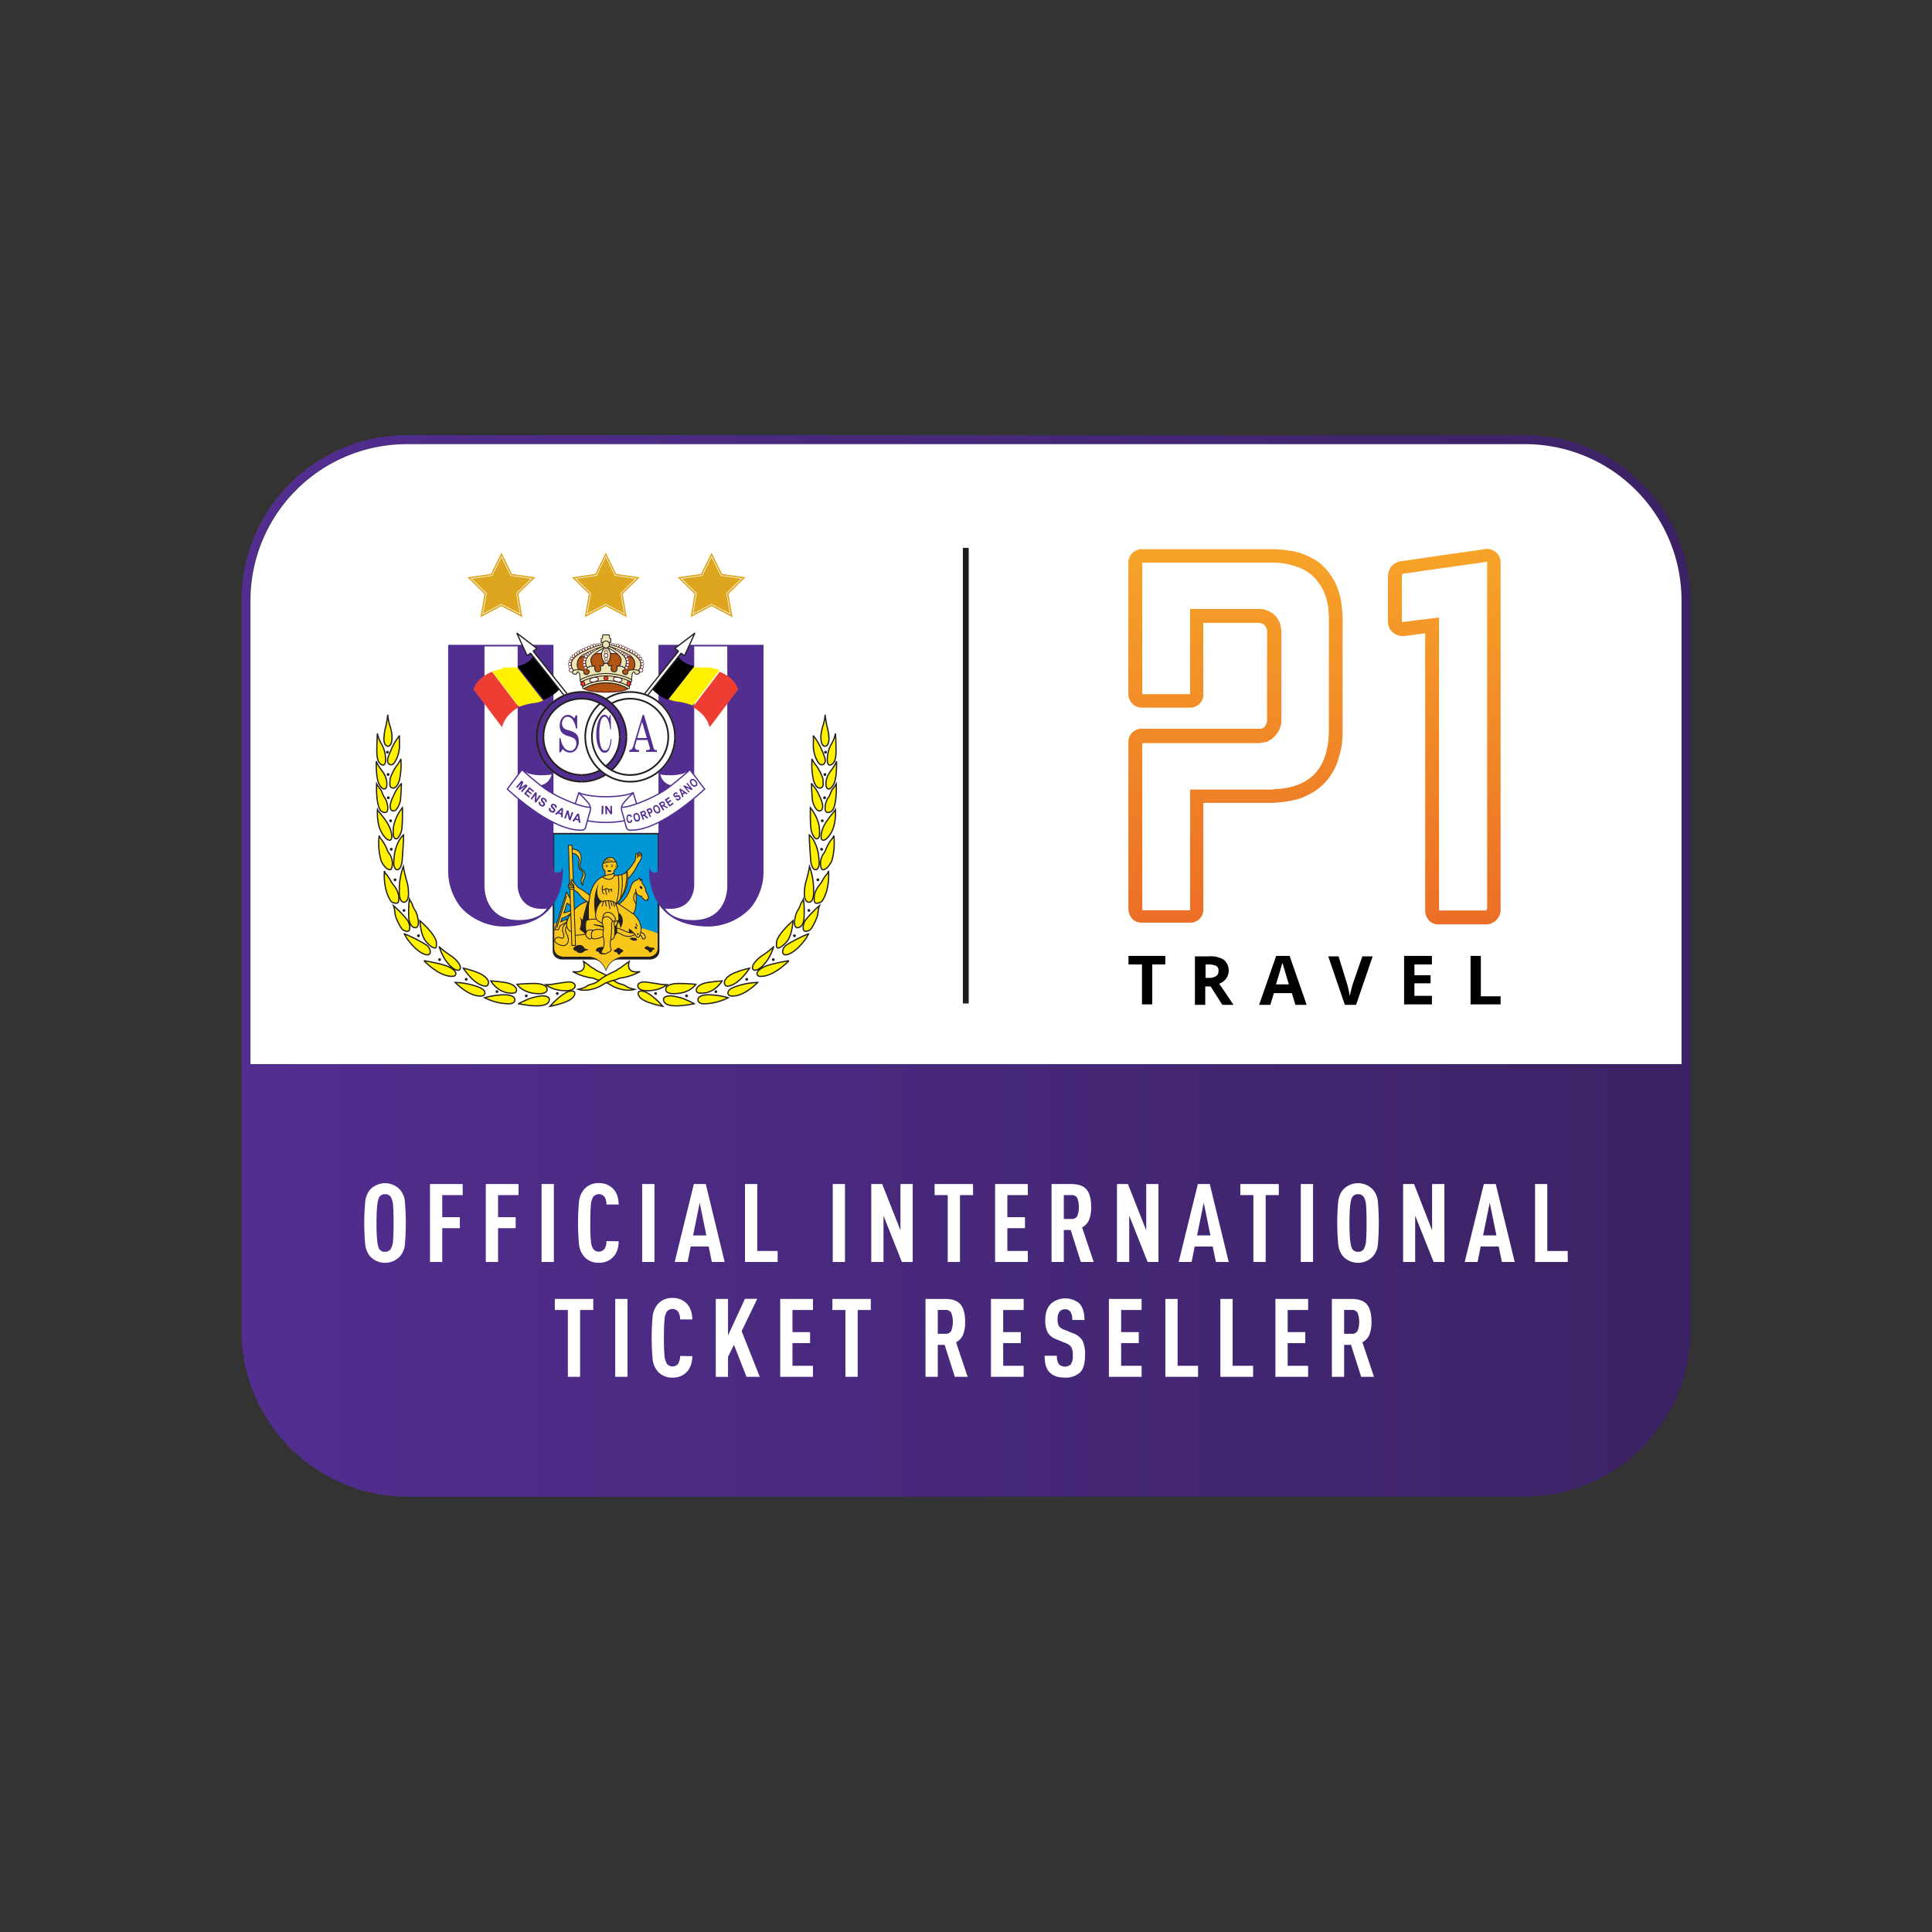 <svg xmlns="http://www.w3.org/2000/svg" xmlns:xlink="http://www.w3.org/1999/xlink" id="Layer_1" data-name="Layer 1" viewBox="0 0 800 800"><rect x="0" y="0" width="800" height="800" fill="#333333" stroke="none"/><defs><linearGradient id="linear-gradient" x1="100" x2="700" y1="400" y2="400" gradientUnits="userSpaceOnUse"><stop offset="0" stop-color="#522e90"/><stop offset="1" stop-color="#3c2264"/></linearGradient><linearGradient id="linear-gradient-2" x1="598.05" x2="598.05" y1="-102.79" y2="-256.02" gradientTransform="matrix(1 0 0 -1 0 123.45)" gradientUnits="userSpaceOnUse"><stop offset=".01" stop-color="#f6a328"/><stop offset="1" stop-color="#ec6f27"/></linearGradient><linearGradient xlink:href="#linear-gradient-2" id="linear-gradient-3" x1="511.61" x2="511.61" y1="-102.79" y2="-256.02"/><style>.cls-1{fill:url(#linear-gradient)}.cls-11,.cls-15,.cls-2,.cls-23,.cls-24,.cls-25,.cls-26,.cls-27{fill:#fff}.cls-3{fill:#1d1d1b}.cls-4{fill:url(#linear-gradient-2)}.cls-5{fill:url(#linear-gradient-3)}.cls-14,.cls-6{fill:#fff100}.cls-15,.cls-16,.cls-18,.cls-20,.cls-22,.cls-29,.cls-30,.cls-31,.cls-6{stroke:#231f20}.cls-11,.cls-12,.cls-15,.cls-6{stroke-width:.52px}.cls-7{fill:#231f20}.cls-8{fill:#0096d7}.cls-29,.cls-9{fill:#f9c71b}.cls-10{fill:#522e90}.cls-11,.cls-12,.cls-17{stroke:#522e90}.cls-12,.cls-16,.cls-17,.cls-18,.cls-19,.cls-20,.cls-30,.cls-31,.cls-33,.cls-34{fill:none}.cls-13,.cls-28{fill:#ee3e33}.cls-15,.cls-18,.cls-19{stroke-miterlimit:1}.cls-16,.cls-18{stroke-width:3.47px}.cls-17,.cls-19{stroke-width:2.08px}.cls-19,.cls-33,.cls-34{stroke:#fff}.cls-20{stroke-width:1.01px}.cls-21{fill:#b45414}.cls-21,.cls-23,.cls-24,.cls-25,.cls-26,.cls-27,.cls-28{stroke:#541115}.cls-21,.cls-22,.cls-27,.cls-28,.cls-29,.cls-30{stroke-width:.35px}.cls-22{fill:#efe4b3}.cls-23{stroke-width:.26px}.cls-24{stroke-width:.2px}.cls-25{stroke-width:.15px}.cls-26{stroke-width:.11px}.cls-31{stroke-width:.17px}.cls-32{fill:#dda61e}.cls-33,.cls-34{stroke-width:.25px}</style></defs><path d="M697.84 231.53a67.182 67.182 0 0 0-2-6.42 83.53 83.53 0 0 0-1.22-3.11 67.91 67.91 0 0 0-4.44-8.66c-.62-1-1.27-2.07-2-3.07-.45-.66-.91-1.32-1.39-2s-1-1.3-1.46-1.92a64.9 64.9 0 0 0-4.77-5.44c-.36-.38-.72-.74-1.1-1.11q-2.22-2.18-4.63-4.15c-.68-.56-1.37-1.1-2.06-1.63a67.89 67.89 0 0 0-37.3-13.72l-1-.05c-.45 0-.9 0-1.36-.05s-1 0-1.58 0H166.64A68.47 68.47 0 0 0 100 248.61v302.23a68.93 68.93 0 0 0 67.18 68.93H631a68.93 68.93 0 0 0 69-68.95V248.61a68.21 68.21 0 0 0-2.16-17.08ZM103.53 440.62v-192a64.74 64.74 0 0 1 59.9-64.5c1.1-.08 2.2-.14 3.31-.16H633.08a64.73 64.73 0 0 1 63 64.66l.18 192Z" class="cls-1"/><path d="M696.28 248.61v192H103.72v-192a64.74 64.74 0 0 1 64.68-64.69h463.2a64.74 64.74 0 0 1 64.68 64.69Z" class="cls-2"/><path d="M398.7 226.86h2.42v188.66h-2.42z" class="cls-3"/><path d="M621.37 377.23v-144a5.6 5.6 0 0 0-4.27-5.76 4 4 0 0 0-1.49-.19l-9.11 1.3-9.11 1.3-7.62 1.12-8.92 1.3a7 7 0 0 0-3.72 1.3 6 6 0 0 0-2.23 3.72 6.53 6.53 0 0 0-.18 1.86V257a8.27 8.27 0 0 0 .56 3 6 6 0 0 0 5.39 3.34h1.11l8.37-1.11V377a6.47 6.47 0 0 0 1.48 4.09 5.63 5.63 0 0 0 4.46 1.68h19.52a6.18 6.18 0 0 0 5.76-5.54Zm-25.28-.56V255.3l-14.87 1.86h-.55v-18.59a1.72 1.72 0 0 1 .18-.93 1.12 1.12 0 0 1 .75-.19l1.67-.18 7.62-1.12 9.11-1.3 15.8-2.23V376.3h-19.71v.37Z" class="cls-4"/><path d="M555.94 303.44v-48.33a53.53 53.53 0 0 0-.92-7.62 25.91 25.91 0 0 0-7.25-13.2 20 20 0 0 0-5.21-3.53 25.36 25.36 0 0 0-8.73-2.78 49 49 0 0 0-7.44-.56h-53.16a5.61 5.61 0 0 0-6 5.2v54.46a5.65 5.65 0 0 0 5.39 5.95h19.89a5.44 5.44 0 0 0 5.76-5.2V257.9h21.75a5.56 5.56 0 0 1 3.35.74 3.94 3.94 0 0 1 1.3 2.42v36.43a4.56 4.56 0 0 1-1.49 3.9H523l-.38.19-.37.19h-50a5.41 5.41 0 0 0-5 5.76v68.77a6.48 6.48 0 0 0 1.49 4.09 5.44 5.44 0 0 0 4.28 1.67h19.51a5.44 5.44 0 0 0 5.76-5.2v-44.42H526a18.79 18.79 0 0 0 3.35-.19 43.2 43.2 0 0 0 8.55-1.49 30.15 30.15 0 0 0 3.53-1.48A23.87 23.87 0 0 0 554.27 314a33.08 33.08 0 0 0 1.67-10.56Zm-5.76-.74a31.79 31.79 0 0 1-.74 7.24q-2.51 12.27-13.94 15.62a36.91 36.91 0 0 1-6.32 1.11c-.93 0-1.86.19-3 .19h-33.43v50h-19.7v-69.15h47.21a9.37 9.37 0 0 0 2.23-.18c.37 0 .56-.19.74-.19h.37c.38 0 .56-.18.93-.18a1.41 1.41 0 0 0 .75-.38l.18-.18c.37-.19.56-.19.93-.37l.37-.37a10.16 10.16 0 0 0 3.91-8.55v-35.13a6.85 6.85 0 0 0-.19-2.05 9.43 9.43 0 0 0-2.79-5.76 10.72 10.72 0 0 0-5.76-2.42h-29.18v35.32h-19.7V233h55.39a30.45 30.45 0 0 1 10 2.23 17.83 17.83 0 0 1 5 3.16 21.35 21.35 0 0 1 6.56 14.12 37 37 0 0 1 .18 4.46v45.73Z" class="cls-5"/><path d="M467.28 399.35h5.58v16.54h4.27v-16.54h5.39v-3.53h-15.24v3.53zM507.8 405.11a5.92 5.92 0 0 0-.93-7.62 10.13 10.13 0 0 0-6.13-1.49h-5.95v20.08h4.28v-7.62h2.23l4.83 7.62h4.65c-.93-1.3-2.79-4.28-5.95-8.74a6.27 6.27 0 0 0 2.97-2.23Zm-4.27-.93a5.44 5.44 0 0 1-3 .75h-1.31v-5.39h1.31a7.74 7.74 0 0 1 3 .55 1.88 1.88 0 0 1 .93 2.05 2 2 0 0 1-.93 2.04ZM528.44 395.82l-7.07 20.26H526l1.49-4.84h7.43l1.49 4.84h4.65L534 395.82Zm0 11.71c1.48-4.65 2.23-7.44 2.6-8.74a4.52 4.52 0 0 0 .37 1.3c.19.75.93 3.16 2.23 7.44ZM560 407.9l-1.11 4.46c-.19-.74-.19-1.3-.37-2-.19-.93-.37-1.68-.56-2.42L554.27 396H550l6.87 20.08h4.65L568.4 396h-4.28ZM581.41 415.89h11.52v-3.53h-7.25v-5.2h6.7v-3.35h-6.7v-4.46h7.25v-3.53h-11.52v20.07zM613.19 395.82h-4.27v20.07h12.45v-3.34h-8.18v-16.73z"/><path d="M531 398.79c-.37 1.3-1.12 4.09-2.6 8.74h5.2c-1.3-4.28-2-6.69-2.23-7.44a2.77 2.77 0 0 0-.37-1.3ZM503.53 399.91a8.48 8.48 0 0 0-3-.56h-1.31v5.39h1.31a5.52 5.52 0 0 0 3-.74 2.39 2.39 0 0 0 .93-2.05 2 2 0 0 0-.93-2.04ZM615.61 267.75V233l-15.8 2.23-9.11 1.31-7.62 1.11-1.67.19a1.12 1.12 0 0 0-.74.18 1.38 1.38 0 0 0-.19.93v18.59h.52l14.87-1.86V377h19.7V267.75ZM543.49 238.57a17.6 17.6 0 0 0-5-3.16 31.56 31.56 0 0 0-10-2.23h-55.44v54.27h19.7v-35.31h29.18a9.93 9.93 0 0 1 5.76 2.41 8.54 8.54 0 0 1 2.79 5.77c0 .74.19 1.48.19 2v35.13a9.69 9.69 0 0 1-3.91 8.55c-.18.19-.18.19-.37.37-.37.19-.56.37-.93.37l-.18.19c-.19.19-.56.19-.75.37a1.65 1.65 0 0 1-.93.19h-.37c-.18 0-.56.18-.74.18a8.89 8.89 0 0 1-2.23.19h-47.21v69h19.7v-50h33.46c1.11 0 2-.19 3-.19a33.92 33.92 0 0 0 6.32-1.11q11.43-3.35 13.94-15.62a48 48 0 0 0 .74-7.24v-45.54a36.88 36.88 0 0 0-.18-4.46 21.39 21.39 0 0 0-6.54-14.13ZM167.63 497.29a101.86 101.86 0 0 1 0 18.26 8.75 8.75 0 0 1-1.94 4.6 8.47 8.47 0 0 1-12.51 0 9.27 9.27 0 0 1-1.92-4.65 96.08 96.08 0 0 1 0-18.16 9.27 9.27 0 0 1 1.92-4.65 8.47 8.47 0 0 1 12.51 0 8.75 8.75 0 0 1 1.94 4.6Zm-4.87 16.36q.21-2.39.21-7.23t-.21-7.23a8 8 0 0 0-.88-3.46 2.67 2.67 0 0 0-2.45-1.22 2.64 2.64 0 0 0-2.4 1.22q-1.12 1.81-1.13 10.69t1.1 10.69a2.64 2.64 0 0 0 2.4 1.23 2.67 2.67 0 0 0 2.45-1.23 8 8 0 0 0 .91-3.46ZM191.6 494.87h-8.47V504h7.29v4.57h-7.29v14h-5.08v-32.28h13.55ZM214.71 494.87h-8.48V504h7.3v4.57h-7.3v14h-5.07v-32.28h13.55ZM229.34 522.55h-5.08v-32.26h5.08ZM256.2 514q-.13 4.57-2.67 6.88a7.82 7.82 0 0 1-5.57 2 7.72 7.72 0 0 1-6.25-2.76 9.37 9.37 0 0 1-1.93-4.65 96.08 96.08 0 0 1 0-18.16 9.37 9.37 0 0 1 1.93-4.65 7.72 7.72 0 0 1 6.25-2.76 7.94 7.94 0 0 1 5.66 2.08q2.44 2.22 2.58 6.8h-5.07a6 6 0 0 0-.77-3.13 3 3 0 0 0-4.8.05 8.13 8.13 0 0 0-.91 3.46q-.22 2.38-.23 7.23t.23 7.23a8.13 8.13 0 0 0 .91 3.46 3 3 0 0 0 4.8 0 6.44 6.44 0 0 0 .77-3.17ZM271 522.55h-5.1v-32.26h5.1ZM300.06 522.55h-5.3l-1.32-6.39H286l-1.27 6.39h-5.35l7.93-32.26h4.94Zm-7.57-11-2.76-13.51-2.73 13.55ZM322 522.55h-13.52v-32.26h5.08V518H322ZM349.89 522.55h-5.07v-32.26h5.07ZM377.94 522.55h-4.49l-7.61-19.16v19.16h-5.07v-32.26h4.53l7.56 19.17v-19.17h5.08ZM402.94 494.87h-5.43v27.68h-5.08v-27.68H387v-4.58h15.9ZM425.6 522.55h-13.55v-32.26h13.55v4.58h-8.48V504h7.3v4.57h-7.3V518h8.48ZM452.87 522.55h-5.3l-4.21-13.23h-2.86v13.23h-5.07v-32.26h8.15q4.4 0 6.32 2.24c1.29 1.5 1.93 3.92 1.93 7.28a13.94 13.94 0 0 1-.84 5.25 6.24 6.24 0 0 1-2.92 3.17Zm-6.75-19.1a10.86 10.86 0 0 0 0-7.29 2.5 2.5 0 0 0-2.49-1.29h-3.13v9.87h3.13a2.5 2.5 0 0 0 2.49-1.29ZM479.69 522.55h-4.48l-7.62-19.16v19.16h-5.07v-32.26h4.53l7.57 19.17v-19.17h5.07ZM508.78 522.55h-5.3l-1.32-6.39h-7.47l-1.27 6.39h-5.35l7.93-32.26h4.94Zm-7.57-11-2.76-13.51-2.77 13.51ZM529.53 494.87h-5.44v27.68H519v-27.68h-5.4v-4.58h15.91ZM543.71 522.55h-5.08v-32.26h5.08ZM570.53 497.29a104.4 104.4 0 0 1 0 18.26 8.76 8.76 0 0 1-1.95 4.6 8.47 8.47 0 0 1-12.51 0 9.45 9.45 0 0 1-1.92-4.65 96.08 96.08 0 0 1 0-18.16 9.45 9.45 0 0 1 1.92-4.65 8.47 8.47 0 0 1 12.51 0 8.76 8.76 0 0 1 1.95 4.6Zm-4.87 16.36q.2-2.39.2-7.23t-.2-7.23a8 8 0 0 0-.89-3.46 2.66 2.66 0 0 0-2.44-1.22 2.61 2.61 0 0 0-2.4 1.22q-1.14 1.81-1.14 10.69t1.14 10.69a2.62 2.62 0 0 0 2.4 1.23 2.67 2.67 0 0 0 2.44-1.23 8 8 0 0 0 .89-3.46ZM598.12 522.55h-4.49L586 503.39v19.16h-5v-32.26h4.53l7.47 19.17v-19.17h5.08ZM627.2 522.55h-5.3l-1.31-6.39h-7.48l-1.27 6.39h-5.34l7.93-32.26h4.93Zm-7.56-11-2.77-13.51-2.76 13.51ZM649.17 522.55h-13.54v-32.26h5.07V518h8.47ZM245.65 542.44h-5.44v27.68h-5.07v-27.68h-5.39v-4.58h15.9ZM259.83 570.12h-5.08v-32.26h5.08ZM286.69 561.56q-.13 4.58-2.67 6.88a7.82 7.82 0 0 1-5.57 2 7.72 7.72 0 0 1-6.25-2.76 9.37 9.37 0 0 1-1.93-4.65 96.08 96.08 0 0 1 0-18.16 9.37 9.37 0 0 1 1.93-4.65 7.72 7.72 0 0 1 6.25-2.76 7.94 7.94 0 0 1 5.66 2.08q2.44 2.22 2.58 6.8h-5.07a6 6 0 0 0-.77-3.13 3 3 0 0 0-4.8 0 8.13 8.13 0 0 0-.91 3.46q-.22 2.38-.23 7.23t.23 7.23a8.13 8.13 0 0 0 .91 3.46 3 3 0 0 0 4.8.05 6.44 6.44 0 0 0 .77-3.17ZM314.6 570.12h-5.48l-5.21-13.28-2.45 5v8.29h-5.07v-32.27h5.07V553l7-15.18h5.11l-6.47 13.37ZM336.62 570.12h-13.55v-32.26h13.55v4.58h-8.47v9.15h7.29v4.58h-7.29v9.37h8.47ZM360.59 542.44h-5.44v27.68h-5.08v-27.68h-5.39v-4.58h15.91ZM400.68 570.12h-5.3l-4.21-13.23h-2.86v13.23h-5.07v-32.26h8.15q4.39 0 6.32 2.24c1.29 1.5 1.93 3.92 1.93 7.28a13.94 13.94 0 0 1-.84 5.25 6.24 6.24 0 0 1-2.92 3.17ZM393.93 551a10.86 10.86 0 0 0 0-7.29 2.5 2.5 0 0 0-2.49-1.29h-3.13v9.87h3.13a2.5 2.5 0 0 0 2.49-1.29ZM423.88 570.12h-13.55v-32.26h13.55v4.58h-8.48v9.15h7.3v4.58h-7.3v9.37h8.48ZM449.29 561.19q0 5.09-2.08 7.12a8.74 8.74 0 0 1-6.3 2.13q-4.12 0-6.25-2.13t-2.09-6.93h5.08a5.58 5.58 0 0 0 .9 3.62 3.71 3.71 0 0 0 4.81 0 5.57 5.57 0 0 0 .86-3.57 7.7 7.7 0 0 0-.57-3.56 4.85 4.85 0 0 0-2.47-1.74l-3.85-1.59a7 7 0 0 1-3.49-2.74 11.07 11.07 0 0 1-1-5.37q0-4.49 2.62-6.84a9.2 9.2 0 0 1 11.33 0q2.26 2.22 2.27 7H444a5.79 5.79 0 0 0-.77-3.44 2.64 2.64 0 0 0-2.26-1 2.79 2.79 0 0 0-2.18.9 4.82 4.82 0 0 0-.86 3.17 5.94 5.94 0 0 0 .5 2.84 4.4 4.4 0 0 0 2.17 1.51l3.81 1.54a7.38 7.38 0 0 1 3.87 3.08 13.27 13.27 0 0 1 1.01 6ZM472.71 570.12h-13.54v-32.26h13.54v4.58h-8.47v9.15h7.3v4.58h-7.3v9.37h8.47ZM496.09 570.12h-13.54v-32.26h5.07v27.68h8.47ZM518.88 570.12h-13.55v-32.26h5.08v27.68h8.47ZM541.67 570.12h-13.55v-32.26h13.55v4.58h-8.47v9.15h7.29v4.58h-7.29v9.37h8.47ZM568.94 570.12h-5.3l-4.21-13.23h-2.86v13.23h-5.07v-32.26h8.15q4.4 0 6.32 2.24c1.29 1.5 1.93 3.92 1.93 7.28a13.94 13.94 0 0 1-.84 5.25 6.24 6.24 0 0 1-2.92 3.17ZM562.19 551a10.86 10.86 0 0 0 0-7.29 2.5 2.5 0 0 0-2.49-1.29h-3.13v9.87h3.13a2.5 2.5 0 0 0 2.49-1.29Z" class="cls-2"/><path d="M262.84 409.67s-5 1.73-11.27-2.6l-2.77-1a9.25 9.25 0 0 1-3-1 23.64 23.64 0 0 1-8.67-2.78s6.07 1.39 4.51-4.16a35.29 35.29 0 0 1 3.29 2.43 9.54 9.54 0 0 1 1.91 1.21 19.32 19.32 0 0 0 2.08 1 27.38 27.38 0 0 1 4.68 2.78 9 9 0 0 0 3.3 1.9 6.22 6.22 0 0 1 2.77 1.22 14.15 14.15 0 0 0 3.17 1Z" class="cls-6"/><path d="M231.34 411.4a.58.58 0 1 1-1.16 0 .58.58 0 0 1 1.16 0ZM218.51 412.36a.58.58 0 1 1-.58-.58.58.58 0 0 1 .58.58ZM206.37 410.62a.58.58 0 1 1-1.16 0 .58.58 0 0 1 1.16 0ZM193.62 405.51a.58.58 0 1 1-.58-.58.58.58 0 0 1 .58.58ZM182.61 397.36a.58.58 0 0 1-1.16 0 .58.58 0 1 1 1.16 0ZM173.85 387.47a.58.58 0 1 1-.58-.58.58.58 0 0 1 .58.58ZM167.87 377a.58.58 0 1 1-.58-.58.58.58 0 0 1 .58.58ZM164.14 364.32a.58.58 0 1 1-.58-.58.58.58 0 0 1 .58.58ZM162.58 351.66a.58.58 0 1 1-.58-.58.58.58 0 0 1 .58.58ZM162.32 339.87a.58.58 0 1 1-.58-.58.58.58 0 0 1 .58.58ZM161.36 330.33a.57.57 0 0 1-.57.58.58.58 0 0 1 0-1.16.57.57 0 0 1 .57.58ZM161.28 320.71a.58.58 0 0 1-1.16 0 .58.58 0 1 1 1.16 0ZM161 311.46a.58.58 0 1 1-.58-.58.58.58 0 0 1 .58.58Z" class="cls-7"/><path d="M160.76 309s1.56 0 1.56-3.76a15.61 15.61 0 0 0-.81-4.56 18.67 18.67 0 0 1-.93-4.74s-.4 3.12-.81 4.8a22.38 22.38 0 0 0-.8 5.08s-.12 3.18 1.79 3.18ZM158.62 316.78s1.33.23 1-3.18a12.78 12.78 0 0 0-1.56-5.38 13.74 13.74 0 0 1-1.79-4.51s-.24 3.82-.24 7.17.7 4.39.7 4.39.67 1.45 1.89 1.51ZM162 316.66s1 .29 2.25-2.54a13.7 13.7 0 0 0 1.16-6.19c0-1.44-.12-3.12.11-3.41a24 24 0 0 0-3.52 5.84c-1.62 3.7-1.45 3.93-1.5 4.51.03 0-.15 1.79 1.5 1.79ZM159 326.66s1.22.35 1.22-2.2a8.91 8.91 0 0 0-1.85-5c-1.91-2.6-2.32-3.52-2.55-4.28 0 0-.23 6.36 1 9.14.01.03.99 2.34 2.18 2.34ZM162.9 326.31s1.44.18 2.48-3.23a35.87 35.87 0 0 0 .7-5.32c0-1.91-.06-3.53-.06-3.53a12.52 12.52 0 0 1-1.74 2.78 22.52 22.52 0 0 0-2.48 4.68s-.41.52-.35 3.12a1.33 1.33 0 0 0 1.45 1.5ZM159.54 336.43s1.28.06 1-2.37a8.48 8.48 0 0 0-1.09-3.53 6.93 6.93 0 0 1-1.16-2.19 4.9 4.9 0 0 0-1-1.8 11.28 11.28 0 0 1-1.33-2s-.41 7.17 1.27 10.52a2.48 2.48 0 0 0 2.31 1.37ZM162.9 335.79s1.67.29 2.89-4.16c0 0 .46-4.68.4-7.34 0 0 .06.17-.69 1a15 15 0 0 0-2.6 4.34 11.57 11.57 0 0 0-1.33 4s-.12 2.16 1.33 2.16ZM161.22 347.89s1.17.39 1-2.12a12.87 12.87 0 0 0-2.21-5.55c-2-3-3.21-4-3.69-5 0 0-.56 5.72 1.78 9.66.04-.03 1.56 2.92 3.12 3.01ZM164 347.33s.91.34 2.08-2.74c0 0 .69-1 .56-10.14a17.66 17.66 0 0 0-3.51 7 14.46 14.46 0 0 0-.26 4.25s0 1.5 1.13 1.63ZM161.48 360.12s1 .21 1-2.87a8 8 0 0 0-1.09-3.55 6 6 0 0 1-1.21-2.17 17.56 17.56 0 0 0-2.52-4.29A2.9 2.9 0 0 1 157 346a26.85 26.85 0 0 0 .82 10.49s1.67 3.63 3.66 3.63ZM164.47 360.12s1.35.34 2-3.17c0 0 .65-7.85.65-11.23 0 0-2.34 1.56-3.64 7.16a28.54 28.54 0 0 0-.44 4.89s.17 2.35 1.43 2.35ZM164.25 374s1 .13.87-2.09c0 0 .26-2.34-2-5.24a11.16 11.16 0 0 1-1.43-2.08 11.38 11.38 0 0 0-1.69-2.47 3.34 3.34 0 0 1-.82-1.52s-.7 7.15 2.43 12.14c-.04-.05.39 1.26 2.64 1.26Z" class="cls-6"/><path d="M167.33 373.6s1.87 0 1.82-3.6a17.5 17.5 0 0 0-.73-5.2 50.85 50.85 0 0 1-1.39-6 27.78 27.78 0 0 0-1.69 9.72s-.34 5.08 1.99 5.08ZM168.46 385.61s1.21.3 1.21-1.48a5.79 5.79 0 0 0-1.38-3.64 46.84 46.84 0 0 0-5.38-5.5 12.68 12.68 0 0 1 .65 3.25c.22 2.21 2.56 6 2.56 6a3 3 0 0 0 2.34 1.37ZM172 384.13s1.26.22 1.26-2.38c0 0-.3-3.21-1.39-4.77a10.64 10.64 0 0 1-1-2 6.64 6.64 0 0 0-.57-1.39 3.24 3.24 0 0 1-.73-1.3s-.52 2-.31 7.68c.02.03.2 4.16 2.74 4.16ZM178.17 394.19a3.65 3.65 0 0 0-1.91-3.08 58.15 58.15 0 0 0-9-4.5 5.91 5.91 0 0 1 1 1.64s3.46 5.29 7.32 6.81c.03 0 2.42 1.13 2.59-.87ZM180.12 392.54s.78.26.57-2.29c0 0 .26-2.69-6.81-9 0 0 .22 5.77 2.43 8.5 0-.02 2.25 2.84 3.81 2.79ZM189.62 401.74s1 .21 1-1.17c0 0 .26-1.61-3.46-4.51 0 0-4.43-2.91-5.34-4.17 0 0 1.35 4.38 3.51 6.81-.01 0 2.29 3.04 4.29 3.04ZM187.15 404.29s1.6.13 1.6-1.12c0 0 .35-1.22-3-2.87 0 0-2.08-1.12-10.23-2.51.01 0 6.16 6.55 11.63 6.5ZM200.8 411.06s.22-1-2.12-2.13a29.6 29.6 0 0 0-10.19-2.12s5.33 5.63 10.32 5.63c0 0 2.04.22 1.99-1.38ZM200.85 408.33s1.38.3 1.43-1.61c0 0 0-1.86-3.6-3.64a38.14 38.14 0 0 0-6.81-2.17s4.34 6.98 8.98 7.42ZM213.2 413.92s.09-2-4.33-2a31.8 31.8 0 0 0-8.2 1.22 23.3 23.3 0 0 0 9.63 2.51s2.9.26 2.9-1.73ZM213.89 410s.18-2-3.81-3a56.85 56.85 0 0 0-6.85-.82s2.86 5.07 8.5 5.07c0-.02 2.21.24 2.16-1.25ZM226.55 409.71s.39-2.51-5.63-2.47c0 0-3.47 0-6.81.35 0 0 2.39 3.86 9 3.86-.02 0 3.49.21 3.44-1.74ZM227.46 413.83s.31-1.47-3.16-1.47a24.2 24.2 0 0 0-5.29 1.25s-2.43 1-4.29 2c0-.04 12.74 2.95 12.74-1.78ZM238.13 408.15s.13-1.56-2.9-1.56c0 0-2.09.26-5.68.82a13.94 13.94 0 0 1-3.52.31s2.78 2.56 8.33 2.51c0 0 3.77.13 3.77-2.08Z" class="cls-6"/><path d="M236.74 410.36s-2.73-.6-9 6.33c0 0 8.55-1.56 9.89-4.2-.02 0 1.37-2.04-.89-2.13ZM239.39 409.67s5 1.73 11.27-2.6l2.77-1a9.25 9.25 0 0 0 2.95-1 23.64 23.64 0 0 0 8.67-2.78s-6.07 1.39-4.51-4.16a35.29 35.29 0 0 0-3.29 2.43 9.54 9.54 0 0 0-1.91 1.21 19.32 19.32 0 0 1-2.08 1 27.38 27.38 0 0 0-4.68 2.78 9.14 9.14 0 0 1-3.3 1.9 6.22 6.22 0 0 0-2.77 1.22 14.15 14.15 0 0 1-3.12 1Z" class="cls-6"/><path d="M270.89 411.4a.58.58 0 1 0 1.16 0 .58.58 0 0 0-1.16 0ZM283.72 412.36a.58.58 0 1 0 .58-.58.58.58 0 0 0-.58.58ZM295.86 410.62a.58.58 0 0 0 1.16 0 .58.58 0 0 0-1.16 0ZM308.61 405.51a.58.58 0 1 0 .58-.58.58.58 0 0 0-.58.58ZM319.62 397.36a.58.58 0 0 0 1.16 0 .58.58 0 0 0-1.16 0ZM328.38 387.47a.58.58 0 1 0 .58-.58.58.58 0 0 0-.58.58ZM334.36 377a.58.58 0 1 0 .58-.58.58.58 0 0 0-.58.58ZM338.09 364.32a.58.58 0 1 0 .58-.58.58.58 0 0 0-.58.58ZM339.65 351.66a.58.58 0 1 0 .58-.58.58.58 0 0 0-.58.58ZM339.91 339.87a.58.58 0 1 0 .58-.58.58.58 0 0 0-.58.58ZM340.87 330.33a.57.57 0 0 0 .57.58.58.58 0 0 0 0-1.16.57.57 0 0 0-.57.58ZM341 320.71a.58.58 0 0 0 1.16 0 .58.58 0 1 0-1.16 0ZM341.24 311.46a.58.58 0 1 0 .58-.58.58.58 0 0 0-.58.58Z" class="cls-7"/><path d="M341.47 309s-1.56 0-1.56-3.76a15.61 15.61 0 0 1 .81-4.56 18.67 18.67 0 0 0 .93-4.74s.4 3.12.8 4.8a21.86 21.86 0 0 1 .81 5.08s.12 3.18-1.79 3.18ZM343.61 316.78s-1.33.23-1-3.18a12.78 12.78 0 0 1 1.56-5.38 13.74 13.74 0 0 0 1.79-4.51s.23 3.82.23 7.17-.69 4.39-.69 4.39-.68 1.45-1.89 1.51ZM340.2 316.66s-1 .29-2.25-2.54a13.7 13.7 0 0 1-1.16-6.19c0-1.44.12-3.12-.12-3.41a23.87 23.87 0 0 1 3.53 5.84c1.62 3.7 1.45 3.93 1.5 4.51 0 0 .18 1.79-1.5 1.79ZM343.21 326.66s-1.22.35-1.22-2.2a8.81 8.81 0 0 1 1.85-5c1.91-2.6 2.31-3.52 2.55-4.28 0 0 .23 6.36-1 9.14.01.03-.97 2.34-2.18 2.34ZM339.33 326.31s-1.44.18-2.48-3.23a35.87 35.87 0 0 1-.7-5.32c0-1.91.06-3.53.06-3.53A12.52 12.52 0 0 0 338 317a22.52 22.52 0 0 1 2.48 4.68s.41.52.35 3.12a1.33 1.33 0 0 1-1.5 1.51ZM342.69 336.43s-1.28.06-1-2.37a8.48 8.48 0 0 1 1.09-3.53 7.14 7.14 0 0 0 1.16-2.19 4.9 4.9 0 0 1 1-1.8 11.28 11.28 0 0 0 1.33-2s.4 7.17-1.27 10.52a2.48 2.48 0 0 1-2.31 1.37ZM339.33 335.79s-1.67.29-2.89-4.16c0 0-.46-4.68-.4-7.34 0 0-.06.17.69 1a15.27 15.27 0 0 1 2.6 4.34 11.57 11.57 0 0 1 1.33 4s.12 2.16-1.33 2.16ZM341 347.89s-1.17.39-1-2.12a12.87 12.87 0 0 1 2.21-5.55c2-3 3.21-4 3.69-5 0 0 .56 5.72-1.78 9.66-.03-.03-1.55 2.92-3.12 3.01ZM338.19 347.33s-.91.34-2.08-2.74c0 0-.69-1-.56-10.14a17.66 17.66 0 0 1 3.51 7 14.46 14.46 0 0 1 .26 4.25s.04 1.5-1.13 1.63ZM340.75 360.12s-1 .21-1-2.87a8 8 0 0 1 1.09-3.55 6 6 0 0 0 1.21-2.17 17.74 17.74 0 0 1 2.51-4.29 3 3 0 0 0 .7-1.26 26.74 26.74 0 0 1-.83 10.49s-1.69 3.65-3.68 3.65ZM337.76 360.12s-1.35.34-2-3.17c0 0-.65-7.85-.65-11.23 0 0 2.34 1.56 3.64 7.16a28.54 28.54 0 0 1 .44 4.89s-.19 2.35-1.43 2.35ZM338 374s-1 .13-.86-2.09c0 0-.26-2.34 2-5.24a11.16 11.16 0 0 0 1.43-2.08 11.38 11.38 0 0 1 1.69-2.47 3.34 3.34 0 0 0 .82-1.52s.69 7.15-2.43 12.14c.01-.05-.46 1.26-2.65 1.26Z" class="cls-6"/><path d="M334.9 373.6s-1.87 0-1.82-3.6a17.5 17.5 0 0 1 .73-5.2 50.85 50.85 0 0 0 1.39-6 27.78 27.78 0 0 1 1.69 9.72s.39 5.08-1.99 5.08ZM333.77 385.61s-1.21.3-1.21-1.48a5.79 5.79 0 0 1 1.38-3.64 46.84 46.84 0 0 1 5.38-5.5 12.68 12.68 0 0 0-.65 3.25c-.22 2.21-2.56 6-2.56 6a3 3 0 0 1-2.34 1.37Z" class="cls-6"/><path d="M330.21 384.13s-1.25.22-1.25-2.38c0 0 .3-3.21 1.38-4.77a10.49 10.49 0 0 0 1-2 6.64 6.64 0 0 1 .57-1.39 3.24 3.24 0 0 0 .73-1.3s.52 2 .31 7.68c.05.03-.18 4.16-2.74 4.16ZM324.06 394.19a3.65 3.65 0 0 1 1.91-3.08 58.15 58.15 0 0 1 9-4.5 5.91 5.91 0 0 0-1 1.64s-3.47 5.29-7.32 6.81c-.03 0-2.42 1.13-2.59-.87ZM322.11 392.54s-.78.26-.57-2.29c0 0-.26-2.69 6.81-9 0 0-.22 5.77-2.43 8.5 0-.02-2.25 2.84-3.81 2.79ZM312.61 401.74s-1 .21-1-1.17c0 0-.26-1.61 3.46-4.51 0 0 4.43-2.91 5.34-4.17 0 0-1.35 4.38-3.52 6.81.01 0-2.28 3.04-4.28 3.04ZM315.08 404.29s-1.6.13-1.6-1.12c0 0-.35-1.22 3-2.87 0 0 2.08-1.12 10.23-2.51-.01 0-6.16 6.55-11.63 6.5ZM301.43 411.06s-.22-1 2.12-2.13a29.6 29.6 0 0 1 10.19-2.12s-5.33 5.63-10.32 5.63c0 0-2.04.22-1.99-1.38ZM301.38 408.33s-1.38.3-1.43-1.61c0 0 0-1.86 3.6-3.64a38.14 38.14 0 0 1 6.81-2.17s-4.36 6.98-8.98 7.42ZM289 413.92s-.09-2 4.33-2a31.8 31.8 0 0 1 8.2 1.22 23.3 23.3 0 0 1-9.63 2.51s-2.9.26-2.9-1.73ZM288.33 410s-.17-2 3.82-3a56.53 56.53 0 0 1 6.85-.82s-2.86 5.07-8.5 5.07c0-.02-2.21.24-2.17-1.25ZM275.67 409.71s-.39-2.51 5.64-2.47c0 0 3.47 0 6.81.35 0 0-2.39 3.86-9 3.86.02 0-3.49.21-3.45-1.74ZM274.76 413.83s-.3-1.47 3.17-1.47a24.2 24.2 0 0 1 5.29 1.25s2.43 1 4.29 2c0-.04-12.75 2.95-12.75-1.78ZM264.1 408.15s-.13-1.56 2.9-1.56c0 0 2.08.26 5.68.82a13.94 13.94 0 0 0 3.52.31s-2.78 2.56-8.33 2.51c0 0-3.77.13-3.77-2.08Z" class="cls-6"/><path d="M265.49 410.36s2.73-.6 9 6.33c0 0-8.54-1.56-9.88-4.2.01 0-1.33-2.04.88-2.13Z" class="cls-6"/><path d="M250.92 402.17c1.89-5.05 5-4.86 5-4.86h13.4s3.73-.17 3.73-3.73V344.9h-44.2v48.69c0 3.56 3.73 3.73 3.73 3.73H246s3-.2 4.92 4.85Z" class="cls-7"/><path d="M272.33 386.49v-41h-42.82v36.8c30.63-1.68 42.03 3.8 42.82 4.2Z" class="cls-8"/><path d="M229.51 382.27v10.23c0 3.48 3.62 3.65 3.62 3.65h11.26a8.38 8.38 0 0 1 6.53 5.46 8.38 8.38 0 0 1 6.54-5.46h11.26s3.61-.17 3.61-3.65v-6c-.79-.41-12.19-5.89-42.82-4.23Z" class="cls-9"/><path d="M233 358.34s2.89 25.32-24.74 25.32a24.52 24.52 0 0 1-17.26-7.75 24.18 24.18 0 0 1-5.43-15.72V267h43.62v91.68s-.2 2.61 1.49 2.61c-.01 0 2.32.28 2.32-2.95Z" class="cls-10"/><path d="M214.81 381c-14.66 0-14.19-14.13-14.19-14.13v-99.2h13.73v99.2s0 10.66 12 9.36c-.01-.03-2.27 4.77-11.54 4.77Z" class="cls-2"/><path d="M268.88 358.34s-2.89 25.32 24.74 25.32a24.52 24.52 0 0 0 17.23-7.75 23.73 23.73 0 0 0 5.31-15.72V267h-43.5v91.68s.2 2.61-1.5 2.61c0 0-2.27.28-2.28-2.95Z" class="cls-10"/><path d="M287 381c14.65 0 14.15-14.13 14.15-14.13v-99.2h-13.7v99.2s0 10.66-12 9.36c.02-.03 2.27 4.77 11.55 4.77Z" class="cls-2"/><path d="M250.92 340.54a37.76 37.76 0 0 0 7.67-.7l.81 2.89c.46 1.39 2.2 1 2.2 1 12.48 0 30.17-17 30.17-17l-6.13-8.1c-4.39 3.36-12.6 1.74-12.6 1.74 1 4.51 4.71 5 4.71 5-5.43 4.51-14.13 7.46-14.13 7.46l-1.44-4.57c-4.17 1.73-11.26 1.66-11.26 1.66s-7.1.07-11.26-1.66l-1.44 4.57s-8.7-3-14.14-7.46c0 0 3.67-.46 4.71-5 0 0-8.2 1.62-12.6-1.74l-6.12 8.1s17.68 17 30.17 17c0 0 1.73.35 2.2-1l.81-2.89a37.76 37.76 0 0 0 7.67.7Z" class="cls-11"/><path d="M277.75 325.39s5.47-4.25 7.89-6.68M224.08 325.39s-5.46-4.25-7.89-6.68M239.69 328.4a38.19 38.19 0 0 1 4.18 4.45 3.63 3.63 0 0 1 .35 3.44l-1 3.54" class="cls-12"/><path d="M238.24 332.85s4.85 1.75 6.18 1.34M262.15 328.4a38.71 38.71 0 0 0-4.19 4.45 3.64 3.64 0 0 0-.34 3.44l1 3.54" class="cls-12"/><path d="M263.6 332.85s-4.86 1.75-6.18 1.34" class="cls-12"/><path d="M216 292.43h-.08ZM215.42 292.65h-.08ZM216.51 292.22ZM217.87 291.77h-.07ZM202.55 278.68s-5.2 2.31-6.47 6.82l11.79 15.61a12.53 12.53 0 0 1 4.62-6.71 8.74 8.74 0 0 1 2.42-1.52l-11.17-14.69c-.4.15-.8.31-1.19.49ZM217.19 292h-.12ZM218.61 291.56h-.12ZM219.46 291.35h-.15ZM206.9 277.24h.1ZM211.53 276.49ZM207.84 277h.14ZM212 276.44ZM211.79 276.46ZM207.43 277.13ZM208.25 277h.15ZM203.81 278.16l.16-.06ZM211.2 276.52ZM209.43 276.76h.15ZM210.5 276.61h.13ZM210.15 276.65h.15ZM209 276.82h.16ZM210.84 276.56ZM209.79 276.7h.16ZM208.65 276.89h.16ZM212.45 276.41ZM205.54 277.6l.17-.05ZM212.62 276.39ZM213 276.37ZM206.43 277.36h.14ZM205.1 277.72l.17-.05ZM212.89 276.38ZM212.78 276.39ZM206 277.47h.16ZM213 276.37ZM204.23 278l.17-.06ZM212.26 276.42ZM204.67 277.86l.17-.05Z" class="cls-13"/><path d="m226.73 289.22-.17.09ZM225.77 289.7h-.08ZM225.25 289.93h-.08ZM226.27 289.46l-.15.08ZM230.17 286.85l-.17.15ZM230.64 286.42c0 .06-.11.11-.17.17s.12-.11.17-.17ZM229.7 287.25l-.18.14ZM228.66 288h-.08ZM229.21 287.63l-.16.12ZM227.65 288.7l-.16.1ZM227.19 289l-.17.1ZM231.11 286l-.15.14ZM228.12 288.41a.57.57 0 0 0-.13.08.57.57 0 0 1 .13-.08ZM216.33 275.47h.1ZM217.63 274.81l.08-.05ZM219.17 273.73ZM218.71 274.09ZM218.2 274.45h.06ZM214.83 276h.06ZM215.6 275.76h.09ZM217 275.16l.09-.05ZM220.58 272.29ZM220.79 272ZM219.54 273.4ZM219.91 273ZM220.71 272.12ZM220.16 272.78ZM220.4 272.52ZM214 276.21c-.31.06-.63.12-1 .16H208.18l-.18.63h-.14l-.38.08-.43.09h-.1l-.33.08h-.14l-.29.07h-.16l-.27.08-.17.05-.27.07-.17.05-.26.09-.17.05-.27.09-.17.06-.26.09-.16.06h-.07l11.17 14.69.43-.19h.08l.47-.19h.08l.49-.19.56-.19h.12l.61-.2h.07l.62-.17h.12l.7-.18h.15l.78-.18a14.87 14.87 0 0 0 4.65-1.09L214 276.21Z" class="cls-14"/><path d="M231.57 285.5 220.82 272a.47.47 0 0 1-.06.09l-.11.15-.15.19-.2.22-.25.26-.3.29-.37.32-.42.33c-.14.11-.29.21-.45.32h-.06c-.15.11-.32.21-.49.31l-.08.05-.53.3-.09.05-.58.27h-.1l-.64.26h-.09c-.23.08-.46.16-.71.23h-.06l-.8.2 10.86 13.87.28-.12h.08l.44-.19h.08l.35-.16.15-.08.29-.15.17-.09.29-.15.17-.1.3-.17.16-.1.34-.21a.57.57 0 0 1 .13-.08l.46-.32h.08l.39-.29.16-.12a3.24 3.24 0 0 0 .31-.24l.18-.14h.05l.18-.16.3-.26c.06-.06.12-.11.17-.17s.21-.2.32-.3l.15-.14c.14-.15.3-.3.45-.47Z"/><path d="m239.31 292.93-18.52-23.29 1.53-1.13-8.32-6.36 4.27 9.36 1.41-1.04 18.55 23.32 1.08-.86z" class="cls-15"/><path d="M259.7 305.1a18.88 18.88 0 1 1-18.88-18.88 18.88 18.88 0 0 1 18.88 18.88Z" class="cls-2"/><path d="M285.77 292.43h.07ZM286.31 292.65h.08ZM285.22 292.22ZM283.86 291.77h.07ZM299.18 278.68s5.2 2.31 6.47 6.82l-11.79 15.61a12.53 12.53 0 0 0-4.62-6.71 8.53 8.53 0 0 0-2.42-1.52L298 278.19c.4.15.79.31 1.18.49ZM284.54 292h.12ZM283.12 291.56h.12ZM282.27 291.35h.15ZM294.83 277.24h-.1ZM290.2 276.49ZM293.89 277h-.14ZM289.7 276.44ZM289.94 276.46ZM294.31 277.13ZM293.48 277h-.15ZM297.93 278.16l-.16-.06ZM290.53 276.52ZM292.31 276.76h-.16ZM291.23 276.61h-.13ZM291.58 276.65h-.14ZM292.69 276.82h-.16ZM290.89 276.56ZM291.94 276.7h-.16ZM293.08 276.89h-.16ZM289.28 276.41ZM296.19 277.6l-.17-.05ZM289.11 276.39ZM288.74 276.37ZM295.3 277.36h-.14ZM296.63 277.72l-.17-.05ZM288.84 276.38ZM289 276.39ZM295.75 277.47h-.16ZM288.69 276.37ZM297.5 278l-.17-.06ZM289.48 276.42ZM297.07 277.86l-.18-.05Z" class="cls-13"/><path d="m275 289.22.17.09ZM276 289.7h.09ZM276.48 289.93h.08ZM275.46 289.46l.15.08ZM271.56 286.85l.18.16ZM271.09 286.42l.17.17ZM272 287.25l.18.14ZM273.07 288h.08ZM272.52 287.63l.16.12ZM274.08 288.7l.16.1ZM274.54 289l.17.1ZM270.62 286l.15.14ZM273.61 288.41a.57.57 0 0 1 .13.08.57.57 0 0 0-.13-.08ZM285.4 275.47h-.1ZM284.1 274.81l-.08-.05ZM282.57 273.73ZM283 274.09ZM283.53 274.45h-.06ZM286.9 276h-.06ZM286.13 275.76h-.09ZM284.72 275.16l-.09-.05ZM281.15 272.29ZM280.94 272ZM282.19 273.4ZM281.82 273ZM281 272.12ZM281.57 272.78ZM281.34 272.52ZM287.7 276.21c.31.06.63.12 1 .16H293.47l.27.05h.14l.38.08.42.09h.1l.33.08h.14l.29.07h.16l.27.08.17.05.27.07.17.05.26.09.18.05.26.09.17.06.27.09.16.06h.06l-11.17 14.69-.43-.19h-.08l-.47-.19h-.07l-.5-.19-.56-.19h-.12l-.61-.2h-.07l-.62-.17h-.12l-.7-.18h-.15l-.78-.18a14.87 14.87 0 0 1-4.65-1.09l10.86-13.87Z" class="cls-14"/><path d="m270.16 285.5 10.75-13.5a.28.28 0 0 0 .07.09l.11.15.15.19a1.9 1.9 0 0 0 .2.22l.25.26.3.29.37.32.41.33c.14.11.29.21.45.32h.06l.49.31.08.05.53.3.09.05.58.27h.1l.64.26h.09c.23.08.46.16.71.23h.06l.8.2-10.86 13.87-.28-.12h-.08l-.43-.19h-.09l-.35-.16-.15-.08-.29-.15-.17-.09-.29-.15-.17-.1-.3-.17-.16-.1-.34-.21a.57.57 0 0 0-.13-.08l-.46-.32h-.08l-.39-.29-.16-.12-.31-.24-.18-.14-.29-.24-.18-.16-.3-.26-.17-.17c-.11-.09-.21-.2-.32-.3l-.15-.14c.1.09-.06-.06-.21-.23Z"/><path d="m262.42 292.93 18.52-23.29-1.53-1.13 8.33-6.36-4.28 9.36-1.41-1.04-18.55 23.32-1.08-.86z" class="cls-15"/><path d="M242 305.1a18.88 18.88 0 1 0 18.88-18.88A18.88 18.88 0 0 0 242 305.1Z" class="cls-2"/><path d="M258 305.1a17.18 17.18 0 0 1-17.18 17.18" class="cls-16"/><path d="M258 305.1a17.18 17.18 0 0 1-17.18 17.18" class="cls-17"/><path d="M243.73 305.1a17.19 17.19 0 1 0 17.18-17.18 17.18 17.18 0 0 0-17.18 17.18Z" class="cls-18"/><path d="M243.73 305.1a17.19 17.19 0 1 0 17.18-17.18 17.18 17.18 0 0 0-17.18 17.18Z" class="cls-19"/><path d="M240.82 322.28A17.18 17.18 0 1 1 258 305.1" class="cls-16"/><path d="M229.36 319.51a18.41 18.41 0 0 1 .14-28.93" class="cls-20"/><path d="M240.82 322.28A17.18 17.18 0 1 1 258 305.1" class="cls-17"/><path d="m213.68 325.87 2.27-2.64.8.69-1.07 2.21 2-1.4.8.69-2.27 2.64-.49-.43 1.78-2.08-2.31 1.63-.51-.44 1.26-2.52-1.78 2.08ZM217 328.65l2.14-2.74 2 1.59-.37.46-1.47-1.15-.47.6 1.37 1.08-.37.46-1.37-1.07-.57.74 1.52 1.19-.37.47ZM219.71 330.77l2-2.82.56.39-.2 2.73 1.36-1.9.52.38-2 2.83-.57-.41.19-2.67-1.34 1.85ZM223.23 331.88l.61.32a.81.81 0 0 0-.06.56.71.71 0 0 0 .33.41.86.86 0 0 0 .51.16.44.44 0 0 0 .32-.19.3.3 0 0 0 .06-.22.57.57 0 0 0-.13-.26c-.06-.07-.18-.21-.39-.43a1.84 1.84 0 0 1-.47-.72.89.89 0 0 1 .11-.76.91.91 0 0 1 .39-.33 1 1 0 0 1 .56-.06 2 2 0 0 1 .64.27 1.48 1.48 0 0 1 .66.78 1 1 0 0 1-.12.83l-.61-.36a.62.62 0 0 0 .05-.43.69.69 0 0 0-.31-.34.76.76 0 0 0-.46-.15.27.27 0 0 0-.24.36 1.74 1.74 0 0 0 .41.54 3.44 3.44 0 0 1 .5.62 1 1 0 0 1 .13.5 1.07 1.07 0 0 1-.19.54 1 1 0 0 1-.44.38 1 1 0 0 1-.61.08 1.91 1.91 0 0 1-.7-.31 1.47 1.47 0 0 1-.68-.81 1.34 1.34 0 0 1 .13-.98ZM227.4 334.5l.64.27a.85.85 0 0 0 0 .56.8.8 0 0 0 .37.38.77.77 0 0 0 .52.12.44.44 0 0 0 .31-.21.36.36 0 0 0 0-.22.61.61 0 0 0-.15-.25c-.06-.07-.2-.2-.42-.4a1.87 1.87 0 0 1-.53-.68.91.91 0 0 1 .42-1.13.91.91 0 0 1 .55-.1 1.67 1.67 0 0 1 .65.22 1.45 1.45 0 0 1 .73.72 1 1 0 0 1-.06.84l-.63-.31a.58.58 0 0 0 0-.43.73.73 0 0 0-.33-.32.83.83 0 0 0-.48-.11.27.27 0 0 0-.21.37 2 2 0 0 0 .46.51 3.27 3.27 0 0 1 .54.58 1 1 0 0 1 .17.49 1.07 1.07 0 0 1-.56 1 1 1 0 0 1-.59.12 2 2 0 0 1-.73-.25 1.48 1.48 0 0 1-.74-.75 1.37 1.37 0 0 1 .07-1.02ZM231.51 336.35l1-1-.09 1.37Zm1.64-1.55-.68-.31-2.67 2.6.68.31.59-.6 1.27.58-.05.85.68.31ZM233.63 338.8l1.16-3.29.64.23.57 2.67.78-2.19.61.21-1.16 3.28-.66-.23-.57-2.62-.76 2.15ZM238.48 338.89l.75-1.14.18 1.36Zm1.29-1.85-.72-.17L237 340l.73.17.46-.71 1.36.31.11.84.74.17ZM261.27 339.4l.55.16a1.57 1.57 0 0 1-.31.89 1 1 0 0 1-.68.36 1.1 1.1 0 0 1-.94-.38 2.68 2.68 0 0 1-.28-2.62 1.06 1.06 0 0 1 .86-.58 1 1 0 0 1 .84.29 1.42 1.42 0 0 1 .35.6l-.52.23a.77.77 0 0 0-.25-.4.49.49 0 0 0-.38-.12.56.56 0 0 0-.46.33 1.63 1.63 0 0 0-.09.91 1.7 1.7 0 0 0 .29.91.56.56 0 0 0 .51.23.5.5 0 0 0 .35-.22 1.12 1.12 0 0 0 .16-.59ZM262.91 337.69a.69.69 0 0 1 .45-.43.64.64 0 0 1 .6.15 1.47 1.47 0 0 1 .43.81 1.57 1.57 0 0 1 0 .93.62.62 0 0 1-1 .27 1.55 1.55 0 0 1-.44-.81 1.62 1.62 0 0 1-.04-.92Zm.18 2.26a1.16 1.16 0 0 0 1.05.21 1.11 1.11 0 0 0 .79-.71 2.15 2.15 0 0 0 0-1.36 2.18 2.18 0 0 0-.69-1.19 1.14 1.14 0 0 0-1.05-.22 1.3 1.3 0 0 0-.53.29 1.26 1.26 0 0 0-.26.39 2.27 2.27 0 0 0-.12.53 3 3 0 0 0 .11.89 2.1 2.1 0 0 0 .7 1.22ZM265.71 336.58l.4-.15.38-.13a.34.34 0 0 1 .24.06.57.57 0 0 1 .17.24.52.52 0 0 1 0 .27.34.34 0 0 1-.09.19 1.6 1.6 0 0 1-.44.21l-.38.14Zm1 2.71-.51-1.36h.11a.55.55 0 0 1 .27-.06.37.37 0 0 1 .2.08 2.71 2.71 0 0 1 .45.38l.63.57.62-.23-.55-.52a3.25 3.25 0 0 0-.49-.42 1.26 1.26 0 0 0-.37-.17.88.88 0 0 0 .39-.49 1.14 1.14 0 0 0-.06-.67 1.31 1.31 0 0 0-.3-.47.69.69 0 0 0-.42-.2 1.44 1.44 0 0 0-.62.13l-1.08.4 1.22 3.26ZM268.64 335.4a2.12 2.12 0 0 1 .37-.14.38.38 0 0 1 .27.05.52.52 0 0 1 .2.25.53.53 0 0 1 .06.27.4.4 0 0 1-.09.22 1 1 0 0 1-.37.23l-.27.12-.41-.89Zm.95 2.74-.54-1.2.33-.14a3.1 3.1 0 0 0 .49-.28.77.77 0 0 0 .19-.27.86.86 0 0 0 .07-.41 1.31 1.31 0 0 0-.14-.53 1.28 1.28 0 0 0-.42-.55.7.7 0 0 0-.5-.15 2.4 2.4 0 0 0-.61.22l-.8.36 1.44 3.17ZM271.05 334.52a.61.61 0 0 1 .34-.51.62.62 0 0 1 .62 0 1.59 1.59 0 0 1 .6.7 1.62 1.62 0 0 1 .23.9.62.62 0 0 1-.95.5 1.69 1.69 0 0 1-.61-.69 1.66 1.66 0 0 1-.23-.9Zm.67 2.17a1.13 1.13 0 0 0 1.07 0 1.15 1.15 0 0 0 .62-.87 2.12 2.12 0 0 0-.3-1.33 2.15 2.15 0 0 0-.93-1 1.13 1.13 0 0 0-1.07 0 1.18 1.18 0 0 0-.46.39 1.15 1.15 0 0 0-.16.44 1.63 1.63 0 0 0 0 .54 2.69 2.69 0 0 0 .31.85 2.08 2.08 0 0 0 .92.98ZM273.56 332.85l.37-.21.34-.2a.31.31 0 0 1 .25 0 .44.44 0 0 1 .21.2.56.56 0 0 1 .08.25.3.3 0 0 1-.05.21 1.83 1.83 0 0 1-.4.29l-.35.2Zm1.48 2.48-.74-1.24.09-.06a1 1 0 0 1 .26-.11.59.59 0 0 1 .21 0 5.18 5.18 0 0 1 .51.3l.73.44.56-.33-.66-.33a3.62 3.62 0 0 0-.56-.33 1.24 1.24 0 0 0-.4-.1.77.77 0 0 0 .29-.55 1.1 1.1 0 0 0-.17-.65 1.4 1.4 0 0 0-.39-.41.62.62 0 0 0-.44-.12 1.5 1.5 0 0 0-.59.24l-1 .59 1.78 3ZM277.18 334l-1.91-2.91L277 330l.32.49-1.21.8.42.65 1.13-.75.32.5-1.13.74.52.79 1.26-.84.33.5ZM279.76 330.92l.39-.37a1 1 0 0 0 .46.29.48.48 0 0 0 .41-.1.56.56 0 0 0 .24-.35.53.53 0 0 0-.09-.35.37.37 0 0 0-.17-.14.42.42 0 0 0-.25 0c-.07 0-.21.06-.44.13a1.33 1.33 0 0 1-.7.09 1.06 1.06 0 0 1-.61-.42 1.12 1.12 0 0 1-.2-.46.82.82 0 0 1 .07-.49 1.12 1.12 0 0 1 .35-.41 1 1 0 0 1 .79-.22 1.14 1.14 0 0 1 .67.46l-.42.34a.69.69 0 0 0-.35-.22.47.47 0 0 0-.35.11.48.48 0 0 0-.22.32.28.28 0 0 0 .05.23.28.28 0 0 0 .19.12 1.27 1.27 0 0 0 .54-.11 2.62 2.62 0 0 1 .63-.15.93.93 0 0 1 .45.11 1.35 1.35 0 0 1 .41.39 1.16 1.16 0 0 1 .23.52.94.94 0 0 1-.06.53 1.28 1.28 0 0 1-.4.45 1 1 0 0 1-.82.22 1.53 1.53 0 0 1-.8-.52ZM282.51 328.55l-.51-1.23 1.09.77Zm-.79-2.05-.45.36 1.32 3.38.46-.36-.31-.76.86-.67.67.47.47-.36ZM285.18 328.19l-2.24-2.66.41-.34 2.34 1.06-1.49-1.78.39-.32 2.23 2.66-.42.35-2.3-1 1.47 1.75ZM286.22 323.84a.64.64 0 0 1 .21-.59.65.65 0 0 1 .6-.14 1.63 1.63 0 0 1 .75.53 1.58 1.58 0 0 1 .44.82.61.61 0 0 1-.2.58.63.63 0 0 1-.6.14 2 2 0 0 1-1.2-1.34Zm1.17 1.94a1.15 1.15 0 0 0 1-.29 1.13 1.13 0 0 0 .4-1 2.17 2.17 0 0 0-.61-1.22 2.2 2.2 0 0 0-1.15-.75 1.14 1.14 0 0 0-1 .28 1.21 1.21 0 0 0-.34.49 1 1 0 0 0-.05.47 1.42 1.42 0 0 0 .13.52 2.39 2.39 0 0 0 .5.75 2.16 2.16 0 0 0 1.12.75ZM249.05 337.14l.13-3.48h.7l-.13 3.48ZM250.73 337.21l-.14-3.48h.68l1.52 2.27-.09-2.33h.65l.14 3.47h-.71l-1.49-2.23.09 2.28ZM237.78 297.47l.68-1.3h.54v5.48h-.52a8.49 8.49 0 0 0-1.39-3.69 2.66 2.66 0 0 0-2.09-1.16 2 2 0 0 0-1.64.8 3.29 3.29 0 0 0-.39 3.21 2 2 0 0 0 .73.88 6.55 6.55 0 0 0 1.82.73 8.74 8.74 0 0 1 2.64 1.11 3.5 3.5 0 0 1 1.13 1.4 4.91 4.91 0 0 1 .37 2 5.35 5.35 0 0 1-1 3.37 3.19 3.19 0 0 1-2.65 1.33 3.9 3.9 0 0 1-3-1.49l-.87 1.39h-.52v-5.84h.52a7.69 7.69 0 0 0 1.44 3.81 3.21 3.21 0 0 0 2.51 1.4 2.24 2.24 0 0 0 1.84-.89 3.31 3.31 0 0 0 .72-2.16 2.86 2.86 0 0 0-.27-1.27 2.2 2.2 0 0 0-.84-.91 11 11 0 0 0-2.27-.89 5.88 5.88 0 0 1-2.54-1.32 4.15 4.15 0 0 1-.95-2.93 5.25 5.25 0 0 1 .94-3.24 2.95 2.95 0 0 1 3.77-.93 5.13 5.13 0 0 1 1.29 1.11ZM252.21 297.49l.32-1.45h.32l.16 6h-.33a15.41 15.41 0 0 0-.84-3.77c-.42-1-.93-1.52-1.51-1.52s-1.14.56-1.54 1.68a19 19 0 0 0-.6 5.72 15.2 15.2 0 0 0 .68 5.16c.39 1 .93 1.5 1.63 1.5a1.79 1.79 0 0 0 1.53-1.17 9.55 9.55 0 0 0 .8-3.55h.37a10.61 10.61 0 0 1-.92 4.13 2 2 0 0 1-3.64.5 7 7 0 0 1-1.26-2.72 15.22 15.22 0 0 1-.47-3.88 17.73 17.73 0 0 1 .49-4.21 8 8 0 0 1 1.24-2.95 2.09 2.09 0 0 1 1.63-1 1.61 1.61 0 0 1 .95.33 4.56 4.56 0 0 1 .99 1.2ZM267.85 305.6h-4l2-6.71Zm-5.58 3.16a3.4 3.4 0 0 1-.7 1.44 1.35 1.35 0 0 1-1 .38v.76h4.08v-.76h-.38a1.34 1.34 0 0 1-1-.35 1.19 1.19 0 0 1-.35-.85 4.47 4.47 0 0 1 .21-1.16l.53-1.82h4.46l.94 3.18a1.64 1.64 0 0 1 .05.37.48.48 0 0 1-.21.43 1.73 1.73 0 0 1-1 .2h-.36v.76H272v-.76h-.34a1 1 0 0 1-1-.83l-4-13.73h-.55Z" class="cls-10"/><path d="M250.93 270.36c-11.21.52-12.93 3.41-12.93 3.41l-.35 2.08 2.43 2 .75 2 1.24 5.44c1.88 1.38 8.86 1.32 8.86 1.32s7 .07 8.85-1.31l1.25-5.45.75-2 2.43-2-.35-2.08s-1.72-2.89-12.93-3.41Z" class="cls-21"/><path d="M250.93 267.58s-4.17 3.07 0 7.81c4.16-4.74 0-7.81 0-7.81Z" class="cls-22"/><path d="M245.61 276.09a4.06 4.06 0 0 1-.91-2.42c-.68-2.86 7.21-6.2 6.18-5.8v-.75a19.55 19.55 0 0 0-6.74 3.95s-1.61 1.3-1.61 2.73c0 0-.26 2.29 1.17 3ZM248.94 266v-1.39c.62 0 .58-1.35.58-1.35 0-.41.28-.38.28-.38h2.26s.28 0 .28.38c0 0 0 1.35.58 1.35V266Z" class="cls-22"/><path d="M256.24 276.09a4.06 4.06 0 0 0 .91-2.42c.68-2.86-7.21-6.2-6.18-5.8v-.75a19.65 19.65 0 0 1 6.75 3.95s1.6 1.3 1.6 2.73c0 0 .26 2.29-1.17 3Z" class="cls-22"/><path d="M261.75 277.57a2.59 2.59 0 0 0 1.13-2.34 4.32 4.32 0 0 0-2.69-4.16 40.93 40.93 0 0 0-8.5-3.56l-.13-.74s3.64.26 9.93 3.65c0 0 3.81 2 3.81 4.42 0 0 .13 2.56-1.47 3ZM240.15 277.57a2.59 2.59 0 0 1-1.13-2.34 4.32 4.32 0 0 1 2.69-4.16 40.93 40.93 0 0 1 8.5-3.56l.13-.74s-3.64.26-9.93 3.65c0 0-3.81 2-3.81 4.42 0 0-.13 2.56 1.47 3Z" class="cls-22"/><path d="M252.38 267a1.45 1.45 0 1 0-2.89 0 1.45 1.45 0 0 0 2.89 0ZM250.9 282.79a16.6 16.6 0 0 0-9 2.31c-1.73-1.68-1.85-5.84-1.85-5.84a2.5 2.5 0 0 0-.4-.81c-.41-.46-.7 0-.7 0 0 .93-.92.69-.92.69-1.1 0-1-.81-1-.81 0-1 1.85-1 1.85-1 3.29 0 2.89.76 2.89.76-.06 1.5 1.15 1.21 1.15 1.21a1.17 1.17 0 0 0 .87-1.79c-.87 0-.69-.52-.69-.52a.68.68 0 0 1 .8-.75c0-.35.41-.35.41-.35l2-.06c-.4 2.78 1.22 2.31 1.22 2.31 2.08 0 .87-2.54.87-2.54 1.9.58 1.44-.69 1.44-.69a1.75 1.75 0 0 0 1-.41 2 2 0 0 0 1.1.41s-.46 1.27 1.44.69c0 0-1.21 2.54.87 2.54 0 0 1.62.47 1.22-2.31l2 .06s.41 0 .41.35a.68.68 0 0 1 .8.75s.18.52-.69.52a1.17 1.17 0 0 0 .87 1.79s1.21.29 1.15-1.21c0 0-.4-.76 2.89-.76 0 0 1.85 0 1.85 1 0 0 .12.81-1 .81 0 0-.92.24-.92-.69 0 0-.29-.46-.7 0a2.5 2.5 0 0 0-.4.81s-.12 4.16-1.85 5.84a16.6 16.6 0 0 0-9-2.31Z" class="cls-22"/><path d="M266.2 277.53a.78.78 0 1 1-.78-.78.78.78 0 0 1 .78.78Z" class="cls-23"/><path d="M266.41 276.2a.59.59 0 1 1-.59-.59.58.58 0 0 1 .59.59ZM251.55 270a.59.59 0 1 1-.59-.58.58.58 0 0 1 .59.58ZM260 276.49a.59.59 0 1 1-.58-.59.58.58 0 0 1 .58.59ZM260.46 275.33a.59.59 0 0 1-.59.58.58.58 0 0 1-.58-.58.59.59 0 0 1 .58-.59.6.6 0 0 1 .59.59Z" class="cls-24"/><path d="M260.57 274.11a.59.59 0 1 1-.58-.58.58.58 0 0 1 .58.58Z" class="cls-24"/><path d="M260.34 272.9a.59.59 0 1 1-1.17 0 .59.59 0 0 1 1.17 0Z" class="cls-24"/><circle cx="259.23" cy="271.8" r=".59" class="cls-24"/><path d="M266.58 275a.59.59 0 1 1-.58-.59.59.59 0 0 1 .58.59Z" class="cls-24"/><path d="M266.35 273.83a.59.59 0 1 1-.58-.59.58.58 0 0 1 .58.59Z" class="cls-24"/><path d="M265.83 272.67a.59.59 0 1 1-.58-.59.59.59 0 0 1 .58.59Z" class="cls-24"/><path d="M265 271.69a.59.59 0 1 1-.58-.59.58.58 0 0 1 .58.59ZM264 270.94a.59.59 0 1 1-.59-.59.58.58 0 0 1 .59.59Z" class="cls-24"/><path d="M263.06 270.24a.59.59 0 1 1-.59-.58.58.58 0 0 1 .59.58Z" class="cls-24"/><path d="M262 269.66a.59.59 0 1 1-.59-.58.58.58 0 0 1 .59.58ZM260.86 269.14a.59.59 0 1 1-.58-.58.58.58 0 0 1 .58.58Z" class="cls-24"/><path d="M259.76 268.62a.59.59 0 1 1-.58-.58.58.58 0 0 1 .58.58Z" class="cls-24"/><path d="M258.66 268.1a.58.58 0 0 1-.58.59.59.59 0 1 1 0-1.17.58.58 0 0 1 .58.58Z" class="cls-24"/><path d="M257.51 267.64a.59.59 0 1 1-1.17 0 .59.59 0 0 1 1.17 0ZM256.35 267.24a.59.59 0 1 1-.58-.59.58.58 0 0 1 .58.59Z" class="cls-24"/><path d="M255.16 267a.44.44 0 1 1-.43-.44.43.43 0 0 1 .43.44ZM258.86 271.05a.44.44 0 1 1-.43-.44.44.44 0 0 1 .43.44Z" class="cls-25"/><path d="M254.24 266.77a.44.44 0 1 1-.88 0 .44.44 0 1 1 .88 0Z" class="cls-25"/><path d="M253.27 266.66a.33.33 0 0 1-.33.33.33.33 0 0 1 0-.66.33.33 0 0 1 .33.33Z" class="cls-26"/><path d="M258.11 270.42a.44.44 0 1 1-.44-.44.43.43 0 0 1 .44.44ZM251.4 269a.44.44 0 0 1-.44.44.44.44 0 0 1 0-.88.44.44 0 0 1 .44.44ZM251.4 273.9a.44.44 0 0 1-.44.44.44.44 0 0 1 0-.88.44.44 0 0 1 .44.44ZM257.3 269.84a.44.44 0 1 1-.87 0 .44.44 0 1 1 .87 0Z" class="cls-25"/><path d="M255.81 269a.33.33 0 1 1-.33-.33.33.33 0 0 1 .33.33ZM256.44 269.43a.33.33 0 1 1-.33-.33.33.33 0 0 1 .33.33Z" class="cls-26"/><circle cx="236.47" cy="277.53" r=".78" class="cls-23"/><circle cx="236.07" cy="276.2" r=".59" class="cls-24"/><path d="M241.9 276.49a.59.59 0 1 0 .58-.59.58.58 0 0 0-.58.59ZM241.44 275.33a.58.58 0 0 0 .58.58.59.59 0 0 0 .59-.58.6.6 0 0 0-.59-.59.59.59 0 0 0-.58.59Z" class="cls-24"/><path d="M241.32 274.11a.59.59 0 1 0 .58-.58.58.58 0 0 0-.58.58Z" class="cls-24"/><path d="M241.55 272.9a.59.59 0 1 0 1.17 0 .59.59 0 0 0-1.17 0Z" class="cls-24"/><path d="M242.07 271.8a.59.59 0 1 0 .59-.58.58.58 0 0 0-.59.58ZM235.31 275a.59.59 0 1 0 .58-.59.59.59 0 0 0-.58.59Z" class="cls-24"/><path d="M235.54 273.83a.59.59 0 1 0 .58-.59.58.58 0 0 0-.58.59Z" class="cls-24"/><path d="M236.06 272.67a.59.59 0 1 0 .58-.59.59.59 0 0 0-.58.59Z" class="cls-24"/><circle cx="237.45" cy="271.69" r=".59" class="cls-24"/><path d="M237.85 270.94a.59.59 0 1 0 .59-.59.58.58 0 0 0-.59.59Z" class="cls-24"/><path d="M238.83 270.24a.59.59 0 0 0 .59.59.59.59 0 0 0 0-1.17.59.59 0 0 0-.59.58ZM239.93 269.66a.59.59 0 1 0 .59-.58.58.58 0 0 0-.59.58Z" class="cls-24"/><path d="M241 269.14a.59.59 0 1 0 .59-.58.58.58 0 0 0-.59.58Z" class="cls-24"/><path d="M242.13 268.62a.59.59 0 1 0 .58-.58.58.58 0 0 0-.58.58Z" class="cls-24"/><path d="M243.23 268.1a.59.59 0 1 0 .58-.58.58.58 0 0 0-.58.58Z" class="cls-24"/><path d="M244.38 267.64a.59.59 0 1 0 1.17 0 .59.59 0 0 0-1.17 0ZM245.54 267.24a.59.59 0 1 0 .58-.59.58.58 0 0 0-.58.59Z" class="cls-24"/><path d="M246.73 267a.44.44 0 1 0 .43-.44.43.43 0 0 0-.43.44ZM243 271.05a.44.44 0 1 0 .44-.44.44.44 0 0 0-.44.44Z" class="cls-25"/><path d="M247.65 266.77a.44.44 0 0 0 .88 0 .44.44 0 1 0-.88 0Z" class="cls-25"/><path d="M248.63 266.66a.33.33 0 1 0 .33-.33.33.33 0 0 0-.33.33Z" class="cls-26"/><path d="M243.78 270.42a.43.43 0 0 0 .44.43.44.44 0 1 0-.44-.43ZM244.59 269.84a.44.44 0 0 0 .44.44.44.44 0 0 0 .44-.44.44.44 0 0 0-.44-.44.43.43 0 0 0-.44.44Z" class="cls-25"/><path d="M246.08 269a.33.33 0 1 0 .33-.33.33.33 0 0 0-.33.33ZM245.45 269.43a.33.33 0 0 0 .33.33.33.33 0 0 0 0-.66.33.33 0 0 0-.33.33Z" class="cls-26"/><path d="M251.74 271.43a.78.78 0 1 1-.78-.78.78.78 0 0 1 .78.78Z" class="cls-23"/><path d="M251.55 272.82a.59.59 0 1 1-.59-.59.58.58 0 0 1 .59.59Z" class="cls-24"/><path d="M247.77 281.07c-.11-.52-1-.78-2-.57s-1.66.79-1.55 1.31 1 .78 1.95.57 1.71-.79 1.6-1.31Z" class="cls-27"/><path d="m240.56 283.57 1.65.92-.12-1.73-1.04-1.3-.49 2.11z" class="cls-28"/><path d="M254 281c.12-.52 1-.77 2-.57s1.66.8 1.55 1.32-1 .77-2 .57-1.68-.78-1.55-1.32Z" class="cls-27"/><path d="m261.19 283.52-1.64.93.11-1.74 1.04-1.3.49 2.11zM250.92 279.39l-.91 1.39.91 1.43.91-1.39-.91-1.43z" class="cls-28"/><path d="M250.94 279.87a23.54 23.54 0 0 0-10.1 2.38c-.39.17-.52-.3-.52-.3a.43.43 0 0 1 .22-.61c4.52-2.46 10.4-2.46 10.4-2.46s5.88 0 10.4 2.46a.42.42 0 0 1 .22.61s-.13.47-.52.3a23.49 23.49 0 0 0-10.1-2.38Z" class="cls-22"/><path d="M250.94 282.78a17.25 17.25 0 0 0-9.14 2.38c-.39.17-.52-.31-.52-.31a.41.41 0 0 1 .21-.6c3.8-2.48 9.45-2.48 9.45-2.48s5.66 0 9.45 2.48a.42.42 0 0 1 .22.6s-.13.48-.52.31a17.27 17.27 0 0 0-9.15-2.38Z" class="cls-22"/><path d="m229.72 385 4.85-15.61s2.78 4.6 3 6.59l-.78-.17a4.25 4.25 0 0 0-2-1.82l-1.26 4.01a15.52 15.52 0 0 0 3.65-1.3s.08 1.82-4.43 3.56l-.6 1.47 2.6-1.13-.18 1.22-2.6 1.47-.69 1.65ZM250.62 362.76a19.2 19.2 0 0 1-.09-2 7.15 7.15 0 0 1-.61-1 1.74 1.74 0 0 1-.26-2.17s.52-2.43 2.6-2.43c0 0 1.65-.43 2.17.78 0 0 0 .17.35.43 0 0 .43.18.52 1a.86.86 0 0 0 .17.69 1.17 1.17 0 0 1-.43 1.56 3 3 0 0 0-1 2.34Z" class="cls-29"/><path d="M253.13 360.68c0 .19-.35.35-.78.35s-.78-.16-.78-.35.35-.35.78-.35.78.16.78.35ZM251.61 358.77c0 .12-.17.22-.39.22s-.39-.1-.39-.22.18-.22.39-.22.39.1.39.22ZM253.78 358.73c0 .12-.17.21-.39.21s-.39-.09-.39-.21.18-.22.39-.22.39.1.39.22Z" class="cls-7"/><path d="M249.66 357.56a12 12 0 0 1 5.64-.61" class="cls-30"/><path d="M250.7 358.25a7 7 0 0 1 1-.09M254.07 358.16a7.84 7.84 0 0 0-1-.08M254.86 358.34s.7.17-.17.69M249.84 358.16a1.5 1.5 0 0 0 .26.87M249.84 357a12.93 12.93 0 0 1 3.9-.69M250.1 356.43a16.45 16.45 0 0 1 2.6-.52M250.44 356l1.3-.35" class="cls-31"/><path d="M249.06 363.28a11.16 11.16 0 0 1 3.29-1.13 2.78 2.78 0 0 0 1.65-.52s.52.09.52 1.91l-2.08 1.21ZM258.77 361.63a22.22 22.22 0 0 0 4.25-5.37s.26-2 .26-2.69c0 0 .6-.78.78.61 0 0 .34-.26.43-1.3a1.7 1.7 0 0 1 1.3 1.73 6.63 6.63 0 0 1-1.21 2.51s-.44.7-.7 1.22c0 0-2.08 4.59-4.85 6.15Z" class="cls-29"/><path d="M265.1 353.22a2.85 2.85 0 0 1-.78 1.39M265.62 353.74a2.25 2.25 0 0 1-.7 1" class="cls-30"/><path d="M234.66 382.27a3 3 0 0 0-1.39 4.16s.7 2-.52 2.08a2.37 2.37 0 0 1-1-.34 2 2 0 0 0-1.73.43s-1.39 1.21 1.3 2.43c0 0 1.73 1 2.95.26 0 0 1.91-.87.61-4.16 0 0-1.65-2.43 0-3.73Z" class="cls-29"/><path d="M234.66 382.27s-.43 3.38 2.86 3.73v1.3s6.94 0 11.54-2.6l.43-11.62a12.17 12.17 0 0 0-10.23 2.25s-4.08 3.21-4.6 6.94Z" class="cls-29"/><path d="M260.5 384.78h1.3v1.56h-1.3z" class="cls-7"/><path d="M265.45 385.08c.08-1.73-.48-4.07-3-6.54 0 0-5.2-5.2-10.75-5.29l1 10.75 8.06 2.78a5.82 5.82 0 0 1-.17-2s.45.31 1 .76" class="cls-29"/><path d="M243.82 381.81s-2-15.38 5.67-18.73c0 0 3.24 2.66 5-.58 0 0 3.35.23 5.2-1.62a14.55 14.55 0 0 1-4.74 13.53L248 380l-.58 1.27Z" class="cls-29"/><path d="M244.37 370a108.09 108.09 0 0 0-3.21 11l-1.16-1.59a5.79 5.79 0 0 1 .6 2.69 6.08 6.08 0 0 1-.43 2.16s-.35.7.78 1.3a3.26 3.26 0 0 1 1.56 1.74l6.25-7.46.78-6.59s-3.65-.87-1.57-7.63a20 20 0 0 0-1.12 14.22l.52.52-3.56 1a62.53 62.53 0 0 1 .56-11.36Z" class="cls-7"/><path d="M250.44 387.21a7.4 7.4 0 0 1-4.51 1.56s-1.21 0-1.38-1.73c0 0 .52-2.6 2.94-2.34l3.47-.18Z" class="cls-29"/><path d="m243.25 383.66-.44 2.08s-1.12 1.47 1 2.95a.85.85 0 0 0 1.21-.44s-.87-3.12 1.65-3.47Z" class="cls-29"/><path d="M254.78 385.91a8.52 8.52 0 0 1 2.6 1 5.14 5.14 0 0 0 4.94.34s3.12-.95 3.56 1c0 0 0 .78.86.52 0 0 1-.34.18-1.56 0 0-.61-1.65-3.38-1a8.07 8.07 0 0 1-4.25-.43s-3-1.56-4.69-1.56l-6.67-3.56s-4.51-.43-5.29.78a13 13 0 0 0 .09 4.6s.52-1.56 2.77-.78a7.48 7.48 0 0 1 5.12.08l-.18-1.12a18 18 0 0 0-4.59-1.3s5.37.3 8.93 2.99Z" class="cls-29"/><path d="M255.5 377.41s4.28 2.2 1.39 6.94a12.76 12.76 0 0 0-.58-2.43s-1.16.47-.69 3.7a2.43 2.43 0 0 1-1.51 2.08l-.23-4s1.85.23 1.85-3.59ZM262.67 389.55a2 2 0 0 0 1.15-.34s.12-.93-1.85-.93c0 0-1.15-.11-1.15.46a3.79 3.79 0 0 0 1.85.81ZM267.29 393s1.39.46 1.62 1.39a1.24 1.24 0 0 0 1.16-.58 1.1 1.1 0 0 1 .69-.69s.81-.12-.11-.7a4 4 0 0 1-2-.34s-.69-.81-1.73.34c.08.02-.09.37.37.58ZM256.66 395.22a1.58 1.58 0 0 1 .92-.93s.93-.57.23-1c0 0-1-.34-1.27-.69a.94.94 0 0 0-1 0s-.12.58-1.39.81a1.09 1.09 0 0 0 .47.81 1.28 1.28 0 0 1 1.27.81s.3.53.77.19ZM243.13 393a1.48 1.48 0 0 1-1.39-.81 2.15 2.15 0 0 0-1.73-.92 4.07 4.07 0 0 0-2.31 1s-1 .58.34 1.39a1.8 1.8 0 0 1 1 .57 2.23 2.23 0 0 0 2.55 0 2 2 0 0 1 1.38-.69s1.2-.4.16-.54Z" class="cls-7"/><path d="M236.66 353.37a2.93 2.93 0 0 1 3.12 3.47s-.93 2.54 1 3.58c0 0 1.5 1.27 0 3.47a2.6 2.6 0 0 0 .58 2.66 4.45 4.45 0 0 1 .69-3 3.08 3.08 0 0 0-1.27-3.7 1.92 1.92 0 0 1-.46-2.43s2-5.78-3.82-5.89Z" class="cls-29"/><path d="m235.361 350.048 1.5-.053 1.448 41.475-1.5.052zM256.31 374.41a13 13 0 0 0 4.86-7.17s.81-2.54 2.77-2.89l.81-.81.35 1.16.6-.73.18 1.48c.11.5.32.59.37.75a4.31 4.31 0 0 1 1.16 2.89 6 6 0 0 1 1 2.31 1 1 0 0 1-.81 1.51 3.24 3.24 0 0 1-2-1.85s-2.39.11-2.39-2.92c0 0 1 8-1.07 10.2Z" class="cls-29"/><path d="M268.22 372.56s0 .37-.35-.44M263.36 369.35s-2.31 1.94.12 5.06" class="cls-30"/><path d="M265.93 368c-.18.18-.54.11-.81-.16s-.35-.64-.17-.82.55-.11.82.16.34.6.16.82ZM250.88 394.87s-.58.7-2.32.12c0 0-.34 0-.57-.7 0 0-.12-.34-.81-.23 0 0-.93-.46 0-1.39 0 0 .57-.69 3.7-.57Z" class="cls-7"/><path d="M250.7 382.79s-2.69-.78-3.64-2.08-.35-5.12 1.82-7.37c0 0 4.08-1 5.64.35 0 0 1.91 2.51 1.73 7.28a5.52 5.52 0 0 1-1.65.61.92.92 0 0 0-.34.95c.43 1.82.42 5.26-.09 5.9a2.43 2.43 0 0 1-2.51.6Z" class="cls-29"/><path d="m249.32 375.33.63-2.19M251.05 375.33l-.35-2.25M252.61 376.37l-.69-3.38M253.48 375.16l-.65-2.04M254.52 375.51l-.7-2.21" class="cls-30"/><path d="M249.6 380.54s-.23-2.78 2.32-2.78c0 0 1.73-.12 2.89 2.54 0 0 .57 1.51-2.08 1.16Z" class="cls-29"/><path d="M253.3 383.43a54.94 54.94 0 0 1-.46 6 6.22 6.22 0 0 0 .12 3.35s.58 1-1.16 1.62a2.43 2.43 0 0 1-2.77.23 2.53 2.53 0 0 1 .69-1.85 7.84 7.84 0 0 0 .35-3.7 8.61 8.61 0 0 1-.23-4 4.36 4.36 0 0 0 0-1.38s-1-2.55-.12-3.47c0 0 1.62-2 3.82.92 0 0 .23.35-.24.81a3 3 0 0 0 0 1.47Z" class="cls-29"/><path d="M249.6 366.66s-.8 2.43.47 3.59" class="cls-30"/><path d="M249.37 368.51a2.6 2.6 0 0 0 1.51-.58s.46-.11 1.27.47a1.85 1.85 0 0 0 1.27-.35" class="cls-30"/><path d="M250.88 367.93a5.85 5.85 0 0 0 .34 2.55M252.15 368.4a1.4 1.4 0 0 0 .11 1.15M253.19 368.16a1.47 1.47 0 0 0 .23 1M256 362.38s1 6.59-1 12M257.47 362.15a26 26 0 0 1-.7 10.18" class="cls-30"/><path d="M259.43 361.23a17.9 17.9 0 0 1-4.39 13.5" class="cls-30"/><path d="M261.49 385.54a8.28 8.28 0 0 1 1.7 1.76s.61 1.21 1.47.61a6.06 6.06 0 0 0 .79-2.83" class="cls-29"/><path d="M264.49 386.78a.35.35 0 0 1-.35.35.35.35 0 0 1 0-.7.35.35 0 0 1 .35.35ZM263.7 384.61c-.13.13-.43.05-.67-.19s-.32-.54-.18-.67.43-.06.67.18.32.54.18.68Z" class="cls-7"/><path d="M263.28 382.44a4.78 4.78 0 0 1 .6 1.22" class="cls-30"/><path d="M237.78 365.79a.34.34 0 0 1-.34.35h-1.39a.35.35 0 0 1-.35-.35.35.35 0 0 1 .35-.34h1.39a.34.34 0 0 1 .34.34Z" class="cls-29"/><path d="M237.61 368.57a5.46 5.46 0 0 1 2 1.39 13.36 13.36 0 0 0 4.08 3.73l.61-2.87a29.19 29.19 0 0 0-4.6-3.12 3.52 3.52 0 0 1-.78-.69 15.37 15.37 0 0 0-1.39-1.65 5.41 5.41 0 0 1-.78-1.21.86.86 0 0 0-.17 1 2.7 2.7 0 0 0 .61 1 2 2 0 0 0 .43.52Z" class="cls-29"/><path d="M237.44 366.49a.35.35 0 0 1-.35.35h-1.39a.35.35 0 0 1-.34-.35.35.35 0 0 1 .34-.35h1.39a.35.35 0 0 1 .35.35Z" class="cls-29"/><path d="M237.44 367.18a.35.35 0 0 1-.35.35h-1.39a.35.35 0 0 1-.34-.35.34.34 0 0 1 .34-.34h1.39a.35.35 0 0 1 .35.34Z" class="cls-29"/><path d="M237.78 367.88a.34.34 0 0 1-.34.34h-1.39a.35.35 0 0 1-.35-.34.35.35 0 0 1 .35-.35h1.39a.34.34 0 0 1 .34.35Z" class="cls-29"/><path d="M264.06 354.18s-.11.57-.2 1.09M234.64 370.79l-4.08 13.35" class="cls-30"/><path d="m250.83 228.85 4.34 8.79 9.71 1.41-7.02 6.85 1.65 9.67-8.68-4.57-8.68 4.57 1.66-9.67-7.02-6.85 9.7-1.41 4.34-8.79z" class="cls-32"/><path d="m250.83 230.44 3.88 7.85 8.66 1.25-6.26 6.12 1.47 8.62-7.75-4.07-7.75 4.07 1.48-8.62-6.27-6.12 8.67-1.25 3.87-7.85z" class="cls-33"/><path d="m294.63 228.85 4.34 8.79 9.71 1.41-7.03 6.85 1.66 9.67-8.68-4.57-8.68 4.57 1.66-9.67-7.03-6.85 9.71-1.41 4.34-8.79z" class="cls-32"/><path d="m294.63 230.44 3.87 7.85 8.67 1.25-6.27 6.12 1.48 8.62-7.75-4.07-7.75 4.07 1.48-8.62-6.27-6.12 8.67-1.25 3.87-7.85z" class="cls-34"/><path d="m207.63 228.85 4.34 8.79 9.71 1.41-7.03 6.85 1.66 9.67-8.68-4.57-8.68 4.57 1.65-9.67-7.02-6.85 9.71-1.41 4.34-8.79z" class="cls-32"/><path d="m207.63 230.44 3.87 7.85 8.67 1.25-6.27 6.12 1.48 8.62-7.75-4.07-7.75 4.07 1.48-8.62-6.27-6.12 8.66-1.25 3.88-7.85z" class="cls-33"/></svg>